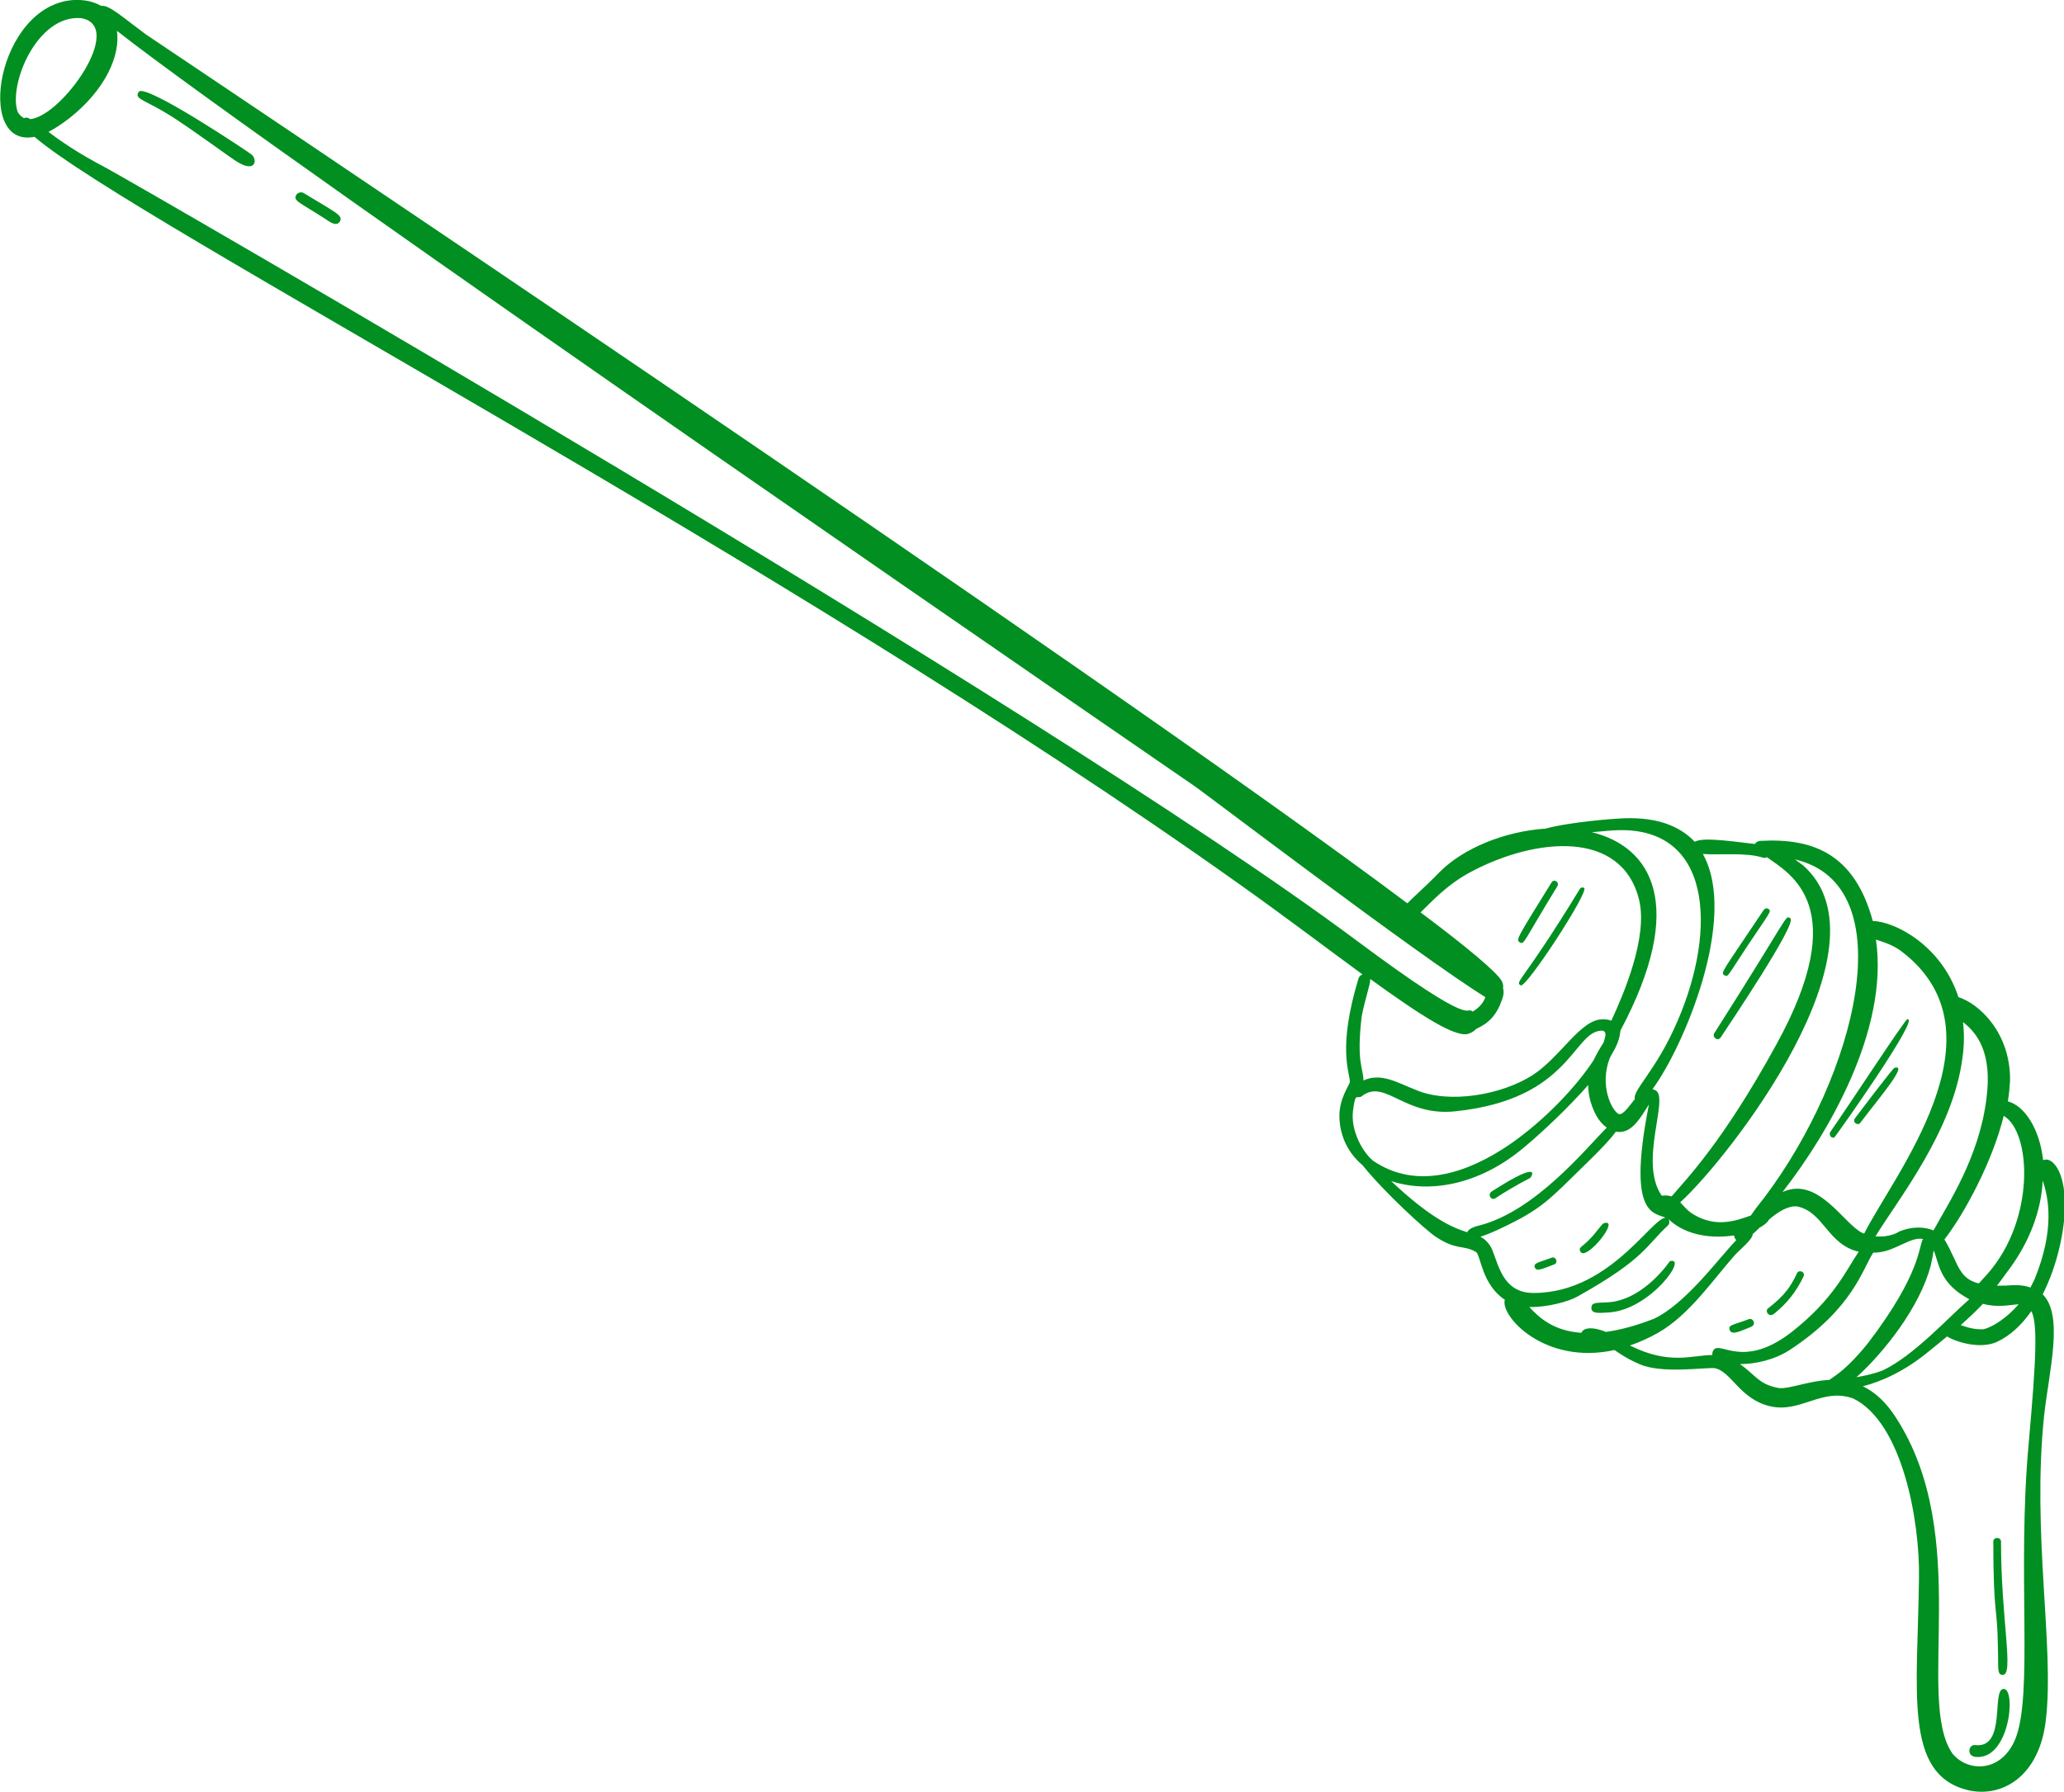 <svg xmlns="http://www.w3.org/2000/svg" viewBox="0 0 455.5 395.5"><g fill="#008f20"><path d="M442 369.7c2.5 0-.4-12.2-.4-29.4 0-1.1-1.7-1.1-1.7 0 0 16.4.9 14.3 1 22.9.2 5-.3 6.5 1.1 6.5zm.2 3.1c-2.8 0 .7 13.2-6.3 12.4-1.4-.2-2 2.3 0 2.6 7.6.9 9.1-15 6.3-15zM391.5 290c2.9-2.3 4.9-4.9 6.5-8.2.5-1.1-1-1.6-1.4-.8-1.4 3-2.7 4.9-6.4 7.8-.8.6.2 2.1 1.3 1.2zm-5.1 2.9c1.3-.5.5-2.1-.5-1.7-3.4 1.3-4.5 1.2-4.2 2.3.4 1.4 2.4.3 4.7-.6zm-31.3-3.2c9.1-.6 17.6-12.5 13.4-11.3 0 0-5.3 8-12.9 9-2.7.3-4.4-.2-4.4 1.3 0 1.4 1.8 1.1 3.9 1zm.7-2.4s-.1 0 0 0c-.1 0 0 0 0 0zM354 270c-.4.1-.4.3-1.5 1.6-3 3.9-4.4 3.5-3.7 4.7 1.2 2.2 8.9-7.4 5.2-6.3zm-11.5 7.6c-3 1.1-4.1 1.2-3.8 2.1.3 1.1 1.6.4 4.3-.6 1-.4.3-1.8-.5-1.5zM330 264.5c2.3-1.5 4.1-2.6 7.7-4.5.2-.1 3-4.4-8.5 3-1 .7-.1 2.1.8 1.5z"/><path d="M273.7 195.3c10 7.1 19.2 14.1 27 19.8-.4.1-.8.5-.9.9-4.7 15.5-1.9 20.7-1.9 22.8-.2 1-2.5 3.8-2.3 8.1.2 4.1 2 7.7 5.1 10.3 4.8 6 14.1 14.5 16.3 15.9 4.6 3 6 1.6 8.8 3.3 1 .9 1.3 7.2 6.3 10.5-1.1 3.5 8.7 14.5 24.2 11.1 1.2.8 2.7 1.9 5.5 3.1 4.9 2.2 14.3.7 16.6.9 3.7.7 5.5 6.8 12.2 8.4 6.8 1.6 11.5-4.2 18.4-1.7 10.8 5.3 14.7 26.9 14.5 39.6-.3 25.2-3.4 43.2 10.6 46.8 7.6 1.9 16-2.9 17.4-15.5 1.9-16.2-3.1-41-.4-67 1.1-10.1 4.4-22.2-.3-26.9 3.3-6.5 4.9-14.3 4.9-19.8 0-7.7-3-10.7-4.8-9.8-.8-7-4.1-12-7.8-13 .3-1.6.4-3.2.5-4.6.1-10.6-6.9-17-11.4-18.4-3.7-11.4-14-16.7-18.9-16.8-4-14.7-13-18.3-24.6-17.7-.7 0-1.2.3-1.4.7-7.3-.9-11.6-1.4-13.3-.5-3.4-3.6-8.8-5.7-17-5.1-.4 0-10.4.7-15.9 2.2-9 .6-18.2 4.3-23.5 9.7-3.2 3.3-5.6 5.3-7 6.8C242.3 148.2 32.3 7.7 32.2 7.6c-5.4-4-8.2-6.6-9.9-6.3-1.5-.9-3.5-1.4-6-1.3-16.9 1-22 32.9-8.7 30.2C29.3 48.8 172.2 123 273.7 195.3zm24.9 49.8c.6-4.6.8-2 2.3-3.4 5-3.3 9.2 4.8 20.3 3.6 25.8-2.7 25.9-18 32.5-17.8.4.1.6.4.6.8v.1c0 .4-.2 1-.4 1.7-.7 1.1-1.5 2.4-2.2 3.9-3.5 5.4-10.4 13-18.5 18.6 0 0-.1 0-.1.1l.1-.1c-9.5 6.5-20.7 10.1-30.2 3.6-2.3-1.9-5-6.7-4.4-11.1zm35.2-5.4c.1 0 .2-.1.2-.1-.1 0-.2.1-.2.1zm21.3-5.9c0 .1-.1.1-.1.2.1-.1.1-.2.1-.2zm-8.4 6.8l-.1.1.1-.1zM307 260.7c8.1 2.7 19.2 1.1 29.3-7.4 4.2-3.5 9.8-8.8 14.2-13.8 0 1.9.4 4 1.6 6.4.6 1.2 1.5 2.3 2.5 3-4.6 4.6-15.7 18.4-28.1 21.6-1.8.4-2.5 1-2.7 1.5-3.2-1-8-3-16.8-11.3zm30.5 27.8c3.9.1 8.7-1.2 10.6-2.3 14.9-8.3 15.2-11.3 20-15.7.4-.4.4-1.1 0-1.5-2.4-2.4-11.9 16.4-29.6 16.4-7.7.1-8-8.1-9.7-10.5-.7-1-1.3-1.5-2.1-1.9 1.9-.6 4.2-1.7 4.6-1.9 9.1-4.3 10.5-6.2 18.9-14.4 3.5-3.4 5.5-5.6 6.4-6.9.6.1 1.3.1 1.9-.1 2.5-.7 4.3-4.3 5.4-5.9-5.3 26.8 2.2 23.5 4.4 25.4 4 3.7 9.8 4.2 14.4 3.5 0 .4.2.8.5 1-4.1 4.3-11.2 14.1-18.2 17.4-4.1 1.6-7.6 2.5-10.6 2.9-3.5-1.4-5.1-.7-5.4.2-6.1-.4-9.3-3.3-11.5-5.7zm22.2 8.5c2-.7 4.1-1.6 6.2-2.8 6.9-3.9 12.2-11.8 17-17.2.8-.9 4-3.5 3.9-4.6.5-.4 1-.9 1.5-1.4 1.1-.6 1.8-1.2 2.1-1.8 2-1.7 4.2-3.1 6.2-2.9 5.9 1.2 6.7 8.4 13.6 10-2.7 3.9-5.4 10.4-14.9 17.8-11.4 8.8-16.4.8-17.4 4.5v.5c-4.4 0-9.4 2.3-18.2-2.1zm43.5-10.5l-.1.1c.1 0 .1-.1.1-.1zm-10.6 19.9c-4.4-.8-5-2.7-8.6-5.3 3.4 0 7.6-.9 11.1-3.2 13.8-9.1 15.9-17.7 18.3-21.4.5 0 .9 0 1.4-.1 3.6-.4 7-3.5 9.6-2.9-1 1.3-.2 7.3-12.1 22.9-4.8 6-7.4 7.3-8.6 8.2-4.5.2-8.7 2-11.1 1.8zm45-18.6c3.4.9 6 .2 7.9.1-2.6 3-5.7 5-7.7 5.5-1.7.1-3.1-.2-5.1-.9 1.8-1.6 3.6-3.3 4.9-4.7zm-22.1 14.7c-2.1.8-4.1 1.2-5.8 1.5 5.9-5.3 14-15.4 16.4-24.7.3-1.3.5-2.3.6-3.1l.1-.1c1.1 2.9 1.3 6.7 6.6 10 .4.2.8.5 1.2.7-4.6 4-12.3 12.5-19.1 15.7zm-2.9-6.1l.1-.1c-.1 0-.1 0-.1.1zm10.1 39.8v.2c.1-.1 0-.2 0-.2zm11 53.1s.1 0 .1.1l-.1-.1zm12.2-9.5v-.2.2zm0-.4v-.3.3zm1.8-60.7c-2.6 28.6 1.1 55.5-3 65.3-3.1 7.3-10.4 7.2-13.8 3.1-8.3-11.9 4.5-48-12.5-74.2-2.3-3.6-4.8-5.7-7.3-6.9 4-1 9.3-3.3 14.8-7.9.5-.4 2-1.6 3.8-3.1 1.9 1.2 7.3 2.9 11 1.2 3-1.4 5.5-3.8 7.6-6.8 1.4 2.8 1.1 10.3-.6 29.3zm1.3-36.3l-.9 1.8c-1.1-.4-2.5-.6-4.2-.5-1.2.1-2.2.1-3.2.1.6-.8 1.3-1.7 2-2.7 5.5-7.1 7.8-14.3 8.1-20.5 1.3 3.8 2.7 10.8-1.8 21.8zm-3.1-30.7c0-.1-.1-.2-.1-.2 0 .1.1.2.1.2zm-7.2 29.4c-.7.8-1.4 1.5-2 2.2-4.5-1.1-4.5-4.4-7.4-9.4-.1-.1-.1-.2-.2-.3 4.3-5.5 10.6-17.1 13.1-27.3 6.1 3.6 7 22.8-3.5 34.8zm-.3-38.7c-1.6 13.1-8.5 23.3-11.7 29.2-1.9-.8-4.6-1-7.7.3.1 0-1.9 1.3-5.1 1 4.8-7.9 17.2-23.3 19.2-39.5.4-2.8.4-5.4.1-7.8 3.1 2.4 6.5 6.7 5.2 16.8zm-27 29.9c-.2-.1-.3-.1-.5-.2-4-2-9.6-12.3-17.2-9.1-.1 0-.2.1-.3.1 9.9-12.7 23.5-35.7 20.6-55.7 1.8.6 3.9 1.2 5.9 2.8 23.3 18.1-2.1 49.3-8.5 62.1zm-22-8c-1.2 1.5-2.2 2.8-3 4-3.1 1.1-7.6 2.8-12.6-.2-1.4-.8-2.2-1.9-3-2.7 10.7-9.7 47.3-56.6 27.1-74.4 0 0-.8-.6-1.8-1.3 24.3 5.6 13.5 47.8-6.7 74.6zm-.4-75c.3.1.7.1.9-.1 5.2 3.7 18.9 10.9 2.1 41.4-12 21.9-20.1 29.9-23.1 33.5-1.1-.4-2.1-.1-2.2-.2-5.1-7.4 1.7-21.5-1.3-23.2-.2-.1-.5-.2-.7-.3 6.8-9.2 19-37.8 11.1-51.9 3.5.3 9.5-.4 13.2.8zm-19.7-2.7l-.1-.1c0 .1.1.1.1.1zm.9 38.8c-4.6 10.8-10 15.3-9.4 17.2-1.4 1.7-2.6 3.6-3.6 3.3-1.6-.9-4.2-6.3-2-12.2.1-.3.3-.6.4-.8 1.1-1.8 1.7-3.3 1.9-4.6 0-.3.1-.5.1-.8 14.8-27.8 6.8-40.6-6.3-43.8 1.4-.1 3-.3 4.7-.4 21.9-1.4 23 21.8 14.2 42.1zm-22.1-43.6zm-23.2 10.5c14.1-7.4 32.9-9.2 36.8 6.2 2.1 8.3-3.5 21.2-6.1 26.8-.5-.2-1.1-.3-1.8-.3-4.9-.2-9.4 8.4-15.7 12.4-6.8 4.3-18.3 6.3-25.6 3.2-4.1-1.6-7.7-3.9-11.6-2.1 0-2.7-1.6-3.8-.4-14.1.8-4.2 1.9-6.9 1.9-8.3 11.2 8.1 19.2 13.3 21.9 12 .6-.2 1.1-.6 1.5-1 2.7-1.2 4.5-3 5.7-6.5.4-1.1.4-1.9.2-2.5.1-.5 0-1-.3-1.6-1.2-2-7.6-7.4-17.9-15.1 2.3-2.2 5.8-6.2 11.4-9.1zm-61.6-19c1.9 1.2 49.5 37.5 64.5 46.8-.4 1.2-1.3 2.3-2.8 3.2-1.9-1.5 1.6 4.6-25.5-15.6C228.8 155 27.9 39.4 23.3 37c-6.1-3.2-10-5.9-12.6-7.9 1.4-.7 2.9-1.7 4.6-3 8.1-6.4 11.3-14 10.5-19.3C60 33.7 263.2 173.2 263.3 173.3zM3.9 24.7C1.8 18.8 8.1 3.2 17.9 4c9.9 1.7-4.2 21.6-11.2 22.3-.4-.3-.9-.4-1.2-.3-.1 0-.1.1-.2.1-.5-.3-1-.7-1.4-1.4z"/><path d="M379.8 228.9c1.1-1.7 17-25.2 15.3-26.2-1.2-.7.2-1.3-16.8 25.4-.5.9.9 1.9 1.5.8zm.8-13.6c.8.4.6.2 5.1-6.6 5-7.5 5.4-7.6 4.5-8.1-.3-.2-.7-.1-1 .3-9.2 13.8-9.6 13.8-8.6 14.4zm-45 2.2c1.2.7 15.2-20.8 14-21.5-.4-.2-.8-.1-1 .3-12.5 20.5-14.4 20.4-13 21.2zm-.2-9.5c1 .6.7 0 8.3-12.4.5-.9-.8-1.7-1.3-.8-7.7 12.4-7.9 12.7-7 13.2zm69.4 43.1c.2-.1 19.3-27 16.1-26.1-.6.2-12.2 18-17 24.9-.3.6.2 1.4.9 1.2zm13.3-15.4c-.4.1-8.4 10.7-8.7 11.1-.7 1 .6 1.7 1.1 1.1 4.4-5.8 10.7-13.1 7.6-12.2zm-6.5 10.7l.1-.1c-.1 0-.1.1-.1.1zM38.8 26.3c5 3.3 11.8 8.3 12.9 9 4.8 3.3 5.2-.1 3.8-1.2-.3-.3-23.7-16-24.9-13.8-1.1 1.7 1.5 1.6 8.2 6zm32.8 21.9c1.2.8 2.6 1.9 3.4.7.8-1.4-1-2-8-6.3-.5-.3-1.3-.1-1.6.4-.8 1.3.6 1.6 6.2 5.2z"/></g></svg>